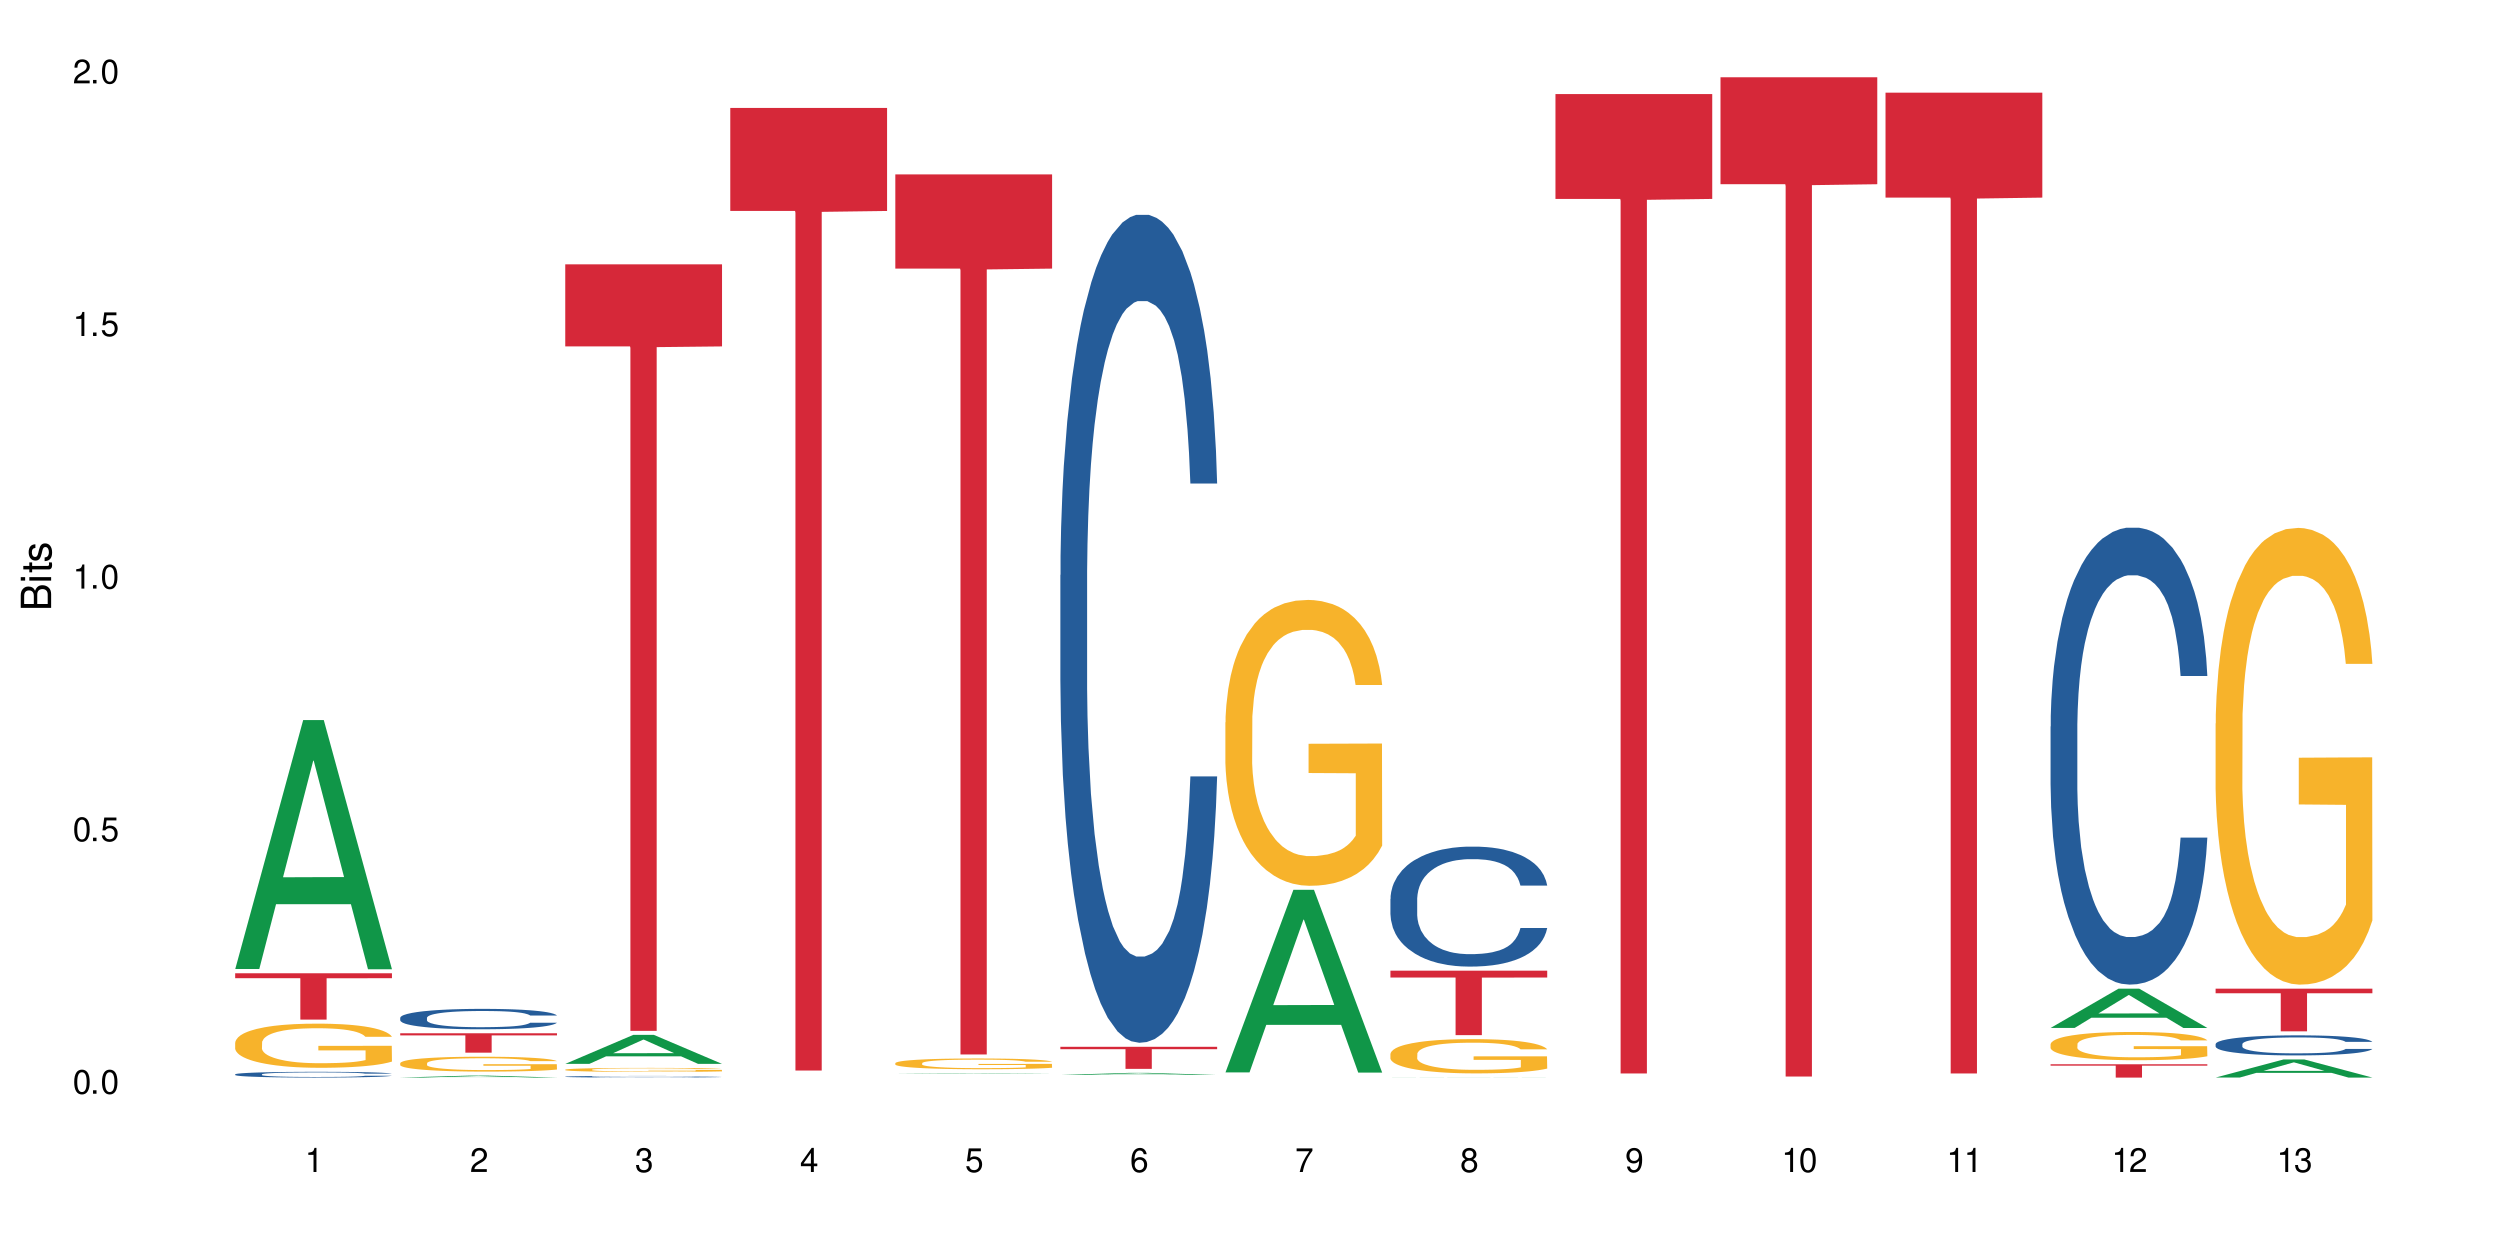 <?xml version="1.0" encoding="UTF-8"?>
<svg xmlns="http://www.w3.org/2000/svg" xmlns:xlink="http://www.w3.org/1999/xlink" width="720" height="360" viewBox="0 0 720 360">
<defs>
<g>
<g id="glyph-0-0">
</g>
<g id="glyph-0-1">
<path d="M 2.641 -6.938 C 2 -6.938 1.422 -6.656 1.078 -6.172 C 0.641 -5.562 0.406 -4.641 0.406 -3.359 C 0.406 -1.016 1.188 0.219 2.641 0.219 C 4.078 0.219 4.859 -1.016 4.859 -3.297 C 4.859 -4.641 4.656 -5.547 4.203 -6.172 C 3.844 -6.656 3.281 -6.938 2.641 -6.938 Z M 2.641 -6.188 C 3.547 -6.188 4 -5.25 4 -3.375 C 4 -1.406 3.562 -0.484 2.625 -0.484 C 1.734 -0.484 1.281 -1.438 1.281 -3.344 C 1.281 -5.25 1.734 -6.188 2.641 -6.188 Z M 2.641 -6.188 "/>
</g>
<g id="glyph-0-2">
<path d="M 1.828 -1 L 0.828 -1 L 0.828 0 L 1.828 0 Z M 1.828 -1 "/>
</g>
<g id="glyph-0-3">
<path d="M 4.562 -6.797 L 1.062 -6.797 L 0.547 -3.094 L 1.328 -3.094 C 1.719 -3.562 2.047 -3.734 2.578 -3.734 C 3.484 -3.734 4.062 -3.109 4.062 -2.094 C 4.062 -1.125 3.484 -0.531 2.578 -0.531 C 1.828 -0.531 1.375 -0.906 1.188 -1.672 L 0.328 -1.672 C 0.453 -1.109 0.547 -0.844 0.75 -0.594 C 1.125 -0.078 1.828 0.219 2.594 0.219 C 3.969 0.219 4.922 -0.781 4.922 -2.219 C 4.922 -3.562 4.031 -4.484 2.719 -4.484 C 2.25 -4.484 1.859 -4.359 1.469 -4.062 L 1.734 -5.969 L 4.562 -5.969 Z M 4.562 -6.797 "/>
</g>
<g id="glyph-0-4">
<path d="M 2.484 -4.938 L 2.484 0 L 3.328 0 L 3.328 -6.938 L 2.766 -6.938 C 2.469 -5.875 2.281 -5.734 0.984 -5.562 L 0.984 -4.938 Z M 2.484 -4.938 "/>
</g>
<g id="glyph-0-5">
<path d="M 4.859 -0.828 L 1.281 -0.828 C 1.359 -1.406 1.672 -1.781 2.5 -2.281 L 3.469 -2.828 C 4.406 -3.344 4.906 -4.062 4.906 -4.906 C 4.906 -5.484 4.672 -6.031 4.266 -6.406 C 3.859 -6.766 3.375 -6.938 2.719 -6.938 C 1.859 -6.938 1.219 -6.625 0.844 -6.031 C 0.609 -5.672 0.5 -5.234 0.484 -4.531 L 1.328 -4.531 C 1.359 -5.016 1.406 -5.281 1.531 -5.516 C 1.75 -5.938 2.188 -6.203 2.703 -6.203 C 3.469 -6.203 4.031 -5.641 4.031 -4.891 C 4.031 -4.344 3.719 -3.859 3.125 -3.516 L 2.234 -3 C 0.812 -2.172 0.406 -1.531 0.328 -0.016 L 4.859 -0.016 Z M 4.859 -0.828 "/>
</g>
<g id="glyph-0-6">
<path d="M 2.125 -3.188 L 2.578 -3.188 C 3.5 -3.188 3.984 -2.766 3.984 -1.922 C 3.984 -1.062 3.469 -0.531 2.594 -0.531 C 1.656 -0.531 1.203 -1 1.156 -2.016 L 0.312 -2.016 C 0.344 -1.453 0.438 -1.094 0.609 -0.781 C 0.953 -0.109 1.625 0.219 2.547 0.219 C 3.953 0.219 4.859 -0.625 4.859 -1.938 C 4.859 -2.828 4.516 -3.297 3.703 -3.594 C 4.344 -3.844 4.656 -4.328 4.656 -5.031 C 4.656 -6.219 3.875 -6.938 2.578 -6.938 C 1.203 -6.938 0.484 -6.172 0.453 -4.703 L 1.297 -4.703 C 1.312 -5.125 1.344 -5.359 1.453 -5.578 C 1.641 -5.969 2.062 -6.203 2.594 -6.203 C 3.344 -6.203 3.797 -5.75 3.797 -5 C 3.797 -4.516 3.609 -4.219 3.25 -4.047 C 3.016 -3.953 2.703 -3.922 2.125 -3.906 Z M 2.125 -3.188 "/>
</g>
<g id="glyph-0-7">
<path d="M 3.141 -1.672 L 3.141 0 L 3.984 0 L 3.984 -1.672 L 4.984 -1.672 L 4.984 -2.438 L 3.984 -2.438 L 3.984 -6.938 L 3.359 -6.938 L 0.266 -2.578 L 0.266 -1.672 Z M 3.141 -2.438 L 1 -2.438 L 3.141 -5.5 Z M 3.141 -2.438 "/>
</g>
<g id="glyph-0-8">
<path d="M 4.781 -5.125 C 4.609 -6.266 3.891 -6.938 2.844 -6.938 C 2.094 -6.938 1.422 -6.578 1.031 -5.953 C 0.594 -5.266 0.406 -4.422 0.406 -3.172 C 0.406 -2 0.578 -1.25 0.984 -0.641 C 1.359 -0.078 1.953 0.219 2.703 0.219 C 3.984 0.219 4.922 -0.75 4.922 -2.094 C 4.922 -3.375 4.062 -4.281 2.844 -4.281 C 2.172 -4.281 1.641 -4.031 1.281 -3.516 C 1.281 -5.234 1.828 -6.188 2.797 -6.188 C 3.391 -6.188 3.797 -5.797 3.938 -5.125 Z M 2.734 -3.531 C 3.547 -3.531 4.062 -2.953 4.062 -2.031 C 4.062 -1.156 3.484 -0.531 2.703 -0.531 C 1.922 -0.531 1.328 -1.188 1.328 -2.078 C 1.328 -2.938 1.906 -3.531 2.734 -3.531 Z M 2.734 -3.531 "/>
</g>
<g id="glyph-0-9">
<path d="M 4.984 -6.797 L 0.438 -6.797 L 0.438 -5.969 L 4.109 -5.969 C 2.5 -3.656 1.828 -2.234 1.328 0 L 2.219 0 C 2.594 -2.172 3.453 -4.047 4.984 -6.094 Z M 4.984 -6.797 "/>
</g>
<g id="glyph-0-10">
<path d="M 3.75 -3.656 C 4.469 -4.094 4.688 -4.438 4.688 -5.078 C 4.688 -6.172 3.844 -6.938 2.641 -6.938 C 1.438 -6.938 0.594 -6.172 0.594 -5.094 C 0.594 -4.438 0.812 -4.094 1.516 -3.656 C 0.734 -3.266 0.359 -2.703 0.359 -1.922 C 0.359 -0.656 1.281 0.219 2.641 0.219 C 3.984 0.219 4.922 -0.656 4.922 -1.922 C 4.922 -2.703 4.531 -3.266 3.75 -3.656 Z M 2.641 -6.188 C 3.359 -6.188 3.812 -5.75 3.812 -5.062 C 3.812 -4.406 3.344 -3.984 2.641 -3.984 C 1.922 -3.984 1.453 -4.406 1.453 -5.078 C 1.453 -5.75 1.922 -6.188 2.641 -6.188 Z M 2.641 -3.266 C 3.484 -3.266 4.062 -2.719 4.062 -1.906 C 4.062 -1.078 3.484 -0.531 2.625 -0.531 C 1.797 -0.531 1.219 -1.094 1.219 -1.906 C 1.219 -2.719 1.781 -3.266 2.641 -3.266 Z M 2.641 -3.266 "/>
</g>
<g id="glyph-0-11">
<path d="M 0.516 -1.578 C 0.672 -0.453 1.406 0.219 2.438 0.219 C 3.188 0.219 3.859 -0.141 4.266 -0.766 C 4.688 -1.453 4.891 -2.297 4.891 -3.547 C 4.891 -4.719 4.703 -5.453 4.312 -6.078 C 3.938 -6.641 3.344 -6.938 2.594 -6.938 C 1.297 -6.938 0.359 -5.969 0.359 -4.625 C 0.359 -3.344 1.234 -2.453 2.453 -2.453 C 3.094 -2.453 3.578 -2.672 4.016 -3.203 C 4 -1.484 3.469 -0.531 2.5 -0.531 C 1.906 -0.531 1.484 -0.906 1.359 -1.578 Z M 2.578 -6.203 C 3.375 -6.203 3.969 -5.531 3.969 -4.641 C 3.969 -3.797 3.391 -3.188 2.547 -3.188 C 1.734 -3.188 1.234 -3.766 1.234 -4.688 C 1.234 -5.562 1.797 -6.203 2.578 -6.203 Z M 2.578 -6.203 "/>
</g>
<g id="glyph-1-0">
</g>
<g id="glyph-1-1">
<path d="M 0 -0.953 L 0 -4.891 C 0 -5.719 -0.234 -6.344 -0.734 -6.797 C -1.188 -7.234 -1.812 -7.469 -2.5 -7.469 C -3.547 -7.469 -4.188 -7 -4.625 -5.875 C -4.984 -6.688 -5.625 -7.094 -6.531 -7.094 C -7.172 -7.094 -7.734 -6.859 -8.141 -6.391 C -8.562 -5.922 -8.75 -5.344 -8.75 -4.5 L -8.75 -0.953 Z M -4.984 -2.062 L -7.766 -2.062 L -7.766 -4.219 C -7.766 -4.844 -7.688 -5.203 -7.453 -5.5 C -7.219 -5.812 -6.859 -5.969 -6.375 -5.969 C -5.891 -5.969 -5.531 -5.812 -5.297 -5.5 C -5.062 -5.203 -4.984 -4.844 -4.984 -4.219 Z M -0.984 -2.062 L -4 -2.062 L -4 -4.781 C -4 -5.766 -3.438 -6.359 -2.484 -6.359 C -1.547 -6.359 -0.984 -5.766 -0.984 -4.781 Z M -0.984 -2.062 "/>
</g>
<g id="glyph-1-2">
<path d="M -6.281 -1.797 L -6.281 -0.797 L 0 -0.797 L 0 -1.797 Z M -8.75 -1.797 L -8.75 -0.797 L -7.484 -0.797 L -7.484 -1.797 Z M -8.75 -1.797 "/>
</g>
<g id="glyph-1-3">
<path d="M -6.281 -3.047 L -6.281 -2.016 L -8.016 -2.016 L -8.016 -1.016 L -6.281 -1.016 L -6.281 -0.172 L -5.469 -0.172 L -5.469 -1.016 L -0.719 -1.016 C -0.078 -1.016 0.281 -1.453 0.281 -2.234 C 0.281 -2.5 0.25 -2.719 0.188 -3.047 L -0.641 -3.047 C -0.609 -2.906 -0.594 -2.766 -0.594 -2.562 C -0.594 -2.141 -0.719 -2.016 -1.156 -2.016 L -5.469 -2.016 L -5.469 -3.047 Z M -6.281 -3.047 "/>
</g>
<g id="glyph-1-4">
<path d="M -4.531 -5.25 C -5.766 -5.25 -6.469 -4.422 -6.469 -2.969 C -6.469 -1.516 -5.719 -0.562 -4.547 -0.562 C -3.562 -0.562 -3.094 -1.062 -2.734 -2.562 L -2.516 -3.484 C -2.344 -4.188 -2.094 -4.469 -1.641 -4.469 C -1.047 -4.469 -0.641 -3.875 -0.641 -3 C -0.641 -2.453 -0.797 -2 -1.062 -1.75 C -1.25 -1.594 -1.422 -1.531 -1.875 -1.469 L -1.875 -0.406 C -0.422 -0.453 0.281 -1.266 0.281 -2.922 C 0.281 -4.5 -0.5 -5.516 -1.719 -5.516 C -2.656 -5.516 -3.172 -4.984 -3.469 -3.734 L -3.703 -2.766 C -3.891 -1.953 -4.156 -1.609 -4.594 -1.609 C -5.188 -1.609 -5.547 -2.125 -5.547 -2.938 C -5.547 -3.75 -5.203 -4.172 -4.531 -4.203 Z M -4.531 -5.25 "/>
</g>
</g>
</defs>
<rect x="-72" y="-36" width="864" height="432" fill="rgb(100%, 100%, 100%)" fill-opacity="1"/>
<path fill-rule="nonzero" fill="rgb(6.275%, 58.824%, 28.235%)" fill-opacity="1" d="M 67.73 279.07 L 67.777 279.004 L 87.316 207.375 L 93.25 207.375 L 112.883 279.141 L 105.984 279.141 L 101.066 260.406 L 79.5 260.406 L 74.676 279.07 L 67.73 279.07 L 81.574 252.656 L 99.086 252.59 L 90.355 219.102 L 90.258 219.031 L 90.164 219.234 L 81.527 252.59 L 81.574 252.656 Z M 67.73 279.07 "/>
<path fill-rule="nonzero" fill="rgb(14.51%, 36.078%, 60%)" fill-opacity="1" d="M 67.73 309.406 L 67.785 309.402 L 67.785 309.367 L 67.953 309.309 L 68.336 309.238 L 68.723 309.188 L 69.715 309.098 L 71.09 309.012 L 72.523 308.945 L 73.566 308.906 L 74.504 308.875 L 76.652 308.82 L 78.027 308.789 L 79.516 308.766 L 81.332 308.738 L 82.652 308.723 L 85.629 308.699 L 87.828 308.688 L 89.535 308.684 L 93.227 308.684 L 95.43 308.691 L 97.027 308.699 L 98.789 308.711 L 100.273 308.723 L 102.863 308.758 L 105.176 308.801 L 106.223 308.824 L 107.875 308.871 L 109.141 308.918 L 110.02 308.957 L 111.012 309.012 L 111.895 309.078 L 112.555 309.156 L 112.883 309.223 L 105.176 309.223 L 104.789 309.16 L 104.348 309.113 L 103.523 309.051 L 102.699 309.008 L 101.543 308.965 L 100.496 308.938 L 99.062 308.906 L 97.797 308.891 L 96.477 308.875 L 95.207 308.867 L 92.785 308.855 L 89.977 308.855 L 88.93 308.859 L 86.785 308.871 L 85.629 308.883 L 83.977 308.902 L 82.82 308.922 L 81.441 308.953 L 80.508 308.98 L 79.352 309.02 L 78.523 309.055 L 77.586 309.105 L 77.035 309.141 L 76.543 309.184 L 76.102 309.234 L 75.77 309.285 L 75.551 309.344 L 75.441 309.398 L 75.441 309.633 L 75.551 309.688 L 75.824 309.75 L 76.543 309.84 L 77.586 309.922 L 78.801 309.984 L 79.957 310.031 L 80.617 310.051 L 81.496 310.074 L 82.875 310.105 L 84.855 310.137 L 86.012 310.148 L 87.773 310.16 L 89.594 310.168 L 92.016 310.168 L 94.164 310.16 L 95.594 310.152 L 97.082 310.141 L 99.117 310.117 L 100.383 310.09 L 101.484 310.062 L 102.312 310.035 L 102.863 310.008 L 103.688 309.961 L 104.348 309.91 L 104.844 309.859 L 105.176 309.809 L 112.883 309.809 L 112.555 309.867 L 112.059 309.926 L 111.562 309.969 L 110.793 310.023 L 109.91 310.07 L 108.645 310.125 L 107.598 310.156 L 106.223 310.195 L 104.957 310.223 L 103.578 310.25 L 101.543 310.281 L 100.219 310.297 L 98.789 310.309 L 97.082 310.32 L 94.934 310.332 L 92.621 310.336 L 90.473 310.34 L 88.16 310.336 L 86.453 310.332 L 84.195 310.316 L 81.387 310.289 L 79.352 310.262 L 77.754 310.23 L 76.375 310.203 L 74.836 310.16 L 72.852 310.094 L 71.641 310.043 L 70.816 310 L 69.879 309.941 L 69.219 309.887 L 68.445 309.805 L 67.895 309.695 L 67.73 309.613 Z M 67.73 309.406 "/>
<path fill-rule="nonzero" fill="rgb(96.863%, 70.196%, 16.863%)" fill-opacity="1" d="M 67.73 300.258 L 67.785 300.246 L 67.785 300.012 L 68.008 299.488 L 68.559 298.77 L 69.273 298.176 L 70.043 297.711 L 70.539 297.469 L 71.367 297.121 L 72.082 296.863 L 73.898 296.34 L 76.211 295.852 L 77.477 295.645 L 78.91 295.445 L 80.945 295.227 L 81.883 295.145 L 84.746 294.957 L 87.996 294.844 L 91.574 294.809 L 93.227 294.82 L 95.484 294.867 L 98.566 294.992 L 100.328 295.109 L 101.707 295.227 L 103.137 295.379 L 104.898 295.609 L 106.551 295.887 L 107.875 296.168 L 109.195 296.516 L 110.297 296.887 L 111.234 297.293 L 112.059 297.781 L 112.555 298.188 L 112.883 298.594 L 105.23 298.594 L 104.789 298.188 L 104.293 297.875 L 103.469 297.492 L 102.641 297.211 L 101.816 296.992 L 100.273 296.691 L 98.953 296.504 L 97.301 296.34 L 95.703 296.238 L 93.887 296.168 L 92.785 296.145 L 89.867 296.145 L 87.223 296.227 L 85.684 296.316 L 84.582 296.41 L 83.039 296.586 L 82.102 296.727 L 81.551 296.816 L 79.902 297.176 L 78.801 297.504 L 78.195 297.723 L 77.422 298.07 L 76.871 298.387 L 76.266 298.852 L 75.938 299.199 L 75.496 299.988 L 75.441 302.078 L 75.605 302.52 L 75.938 302.996 L 76.375 303.414 L 77.035 303.855 L 77.699 304.195 L 78.855 304.648 L 79.844 304.949 L 80.617 305.145 L 82.102 305.461 L 82.707 305.566 L 84.141 305.773 L 85.629 305.938 L 87.445 306.074 L 88.82 306.145 L 91.023 306.203 L 93.832 306.203 L 97.137 306.133 L 99.227 306.039 L 100.66 305.949 L 101.598 305.867 L 102.754 305.738 L 103.578 305.621 L 104.348 305.496 L 105.285 305.297 L 105.285 302.52 L 91.684 302.508 L 91.684 301.207 L 112.828 301.195 L 112.883 305.738 L 111.727 306.051 L 110.297 306.355 L 108.918 306.586 L 107.488 306.785 L 105.449 307.004 L 103.797 307.145 L 101.266 307.309 L 98.953 307.41 L 96.531 307.48 L 94.383 307.516 L 91.852 307.527 L 89.594 307.504 L 87.168 307.434 L 85.242 307.344 L 83.48 307.227 L 81.719 307.074 L 79.516 306.832 L 78.082 306.633 L 76.598 306.391 L 75.109 306.098 L 73.789 305.785 L 72.906 305.543 L 72.027 305.262 L 71.09 304.914 L 70.207 304.52 L 69.547 304.16 L 68.941 303.754 L 68.5 303.367 L 68.062 302.848 L 67.84 302.43 L 67.73 302.066 Z M 67.73 300.258 "/>
<path fill-rule="nonzero" fill="rgb(83.922%, 15.686%, 22.353%)" fill-opacity="1" d="M 67.73 280.297 L 112.883 280.297 L 112.883 281.727 L 94.066 281.738 L 94.066 293.652 L 86.496 293.652 L 86.496 281.75 L 86.387 281.727 L 67.73 281.727 Z M 67.73 280.297 "/>
<path fill-rule="nonzero" fill="rgb(6.275%, 58.824%, 28.235%)" fill-opacity="1" d="M 115.262 310.34 L 115.309 310.34 L 134.848 309.781 L 140.781 309.781 L 160.414 310.34 L 153.516 310.34 L 148.598 310.195 L 127.031 310.195 L 122.207 310.34 L 115.262 310.34 L 129.105 310.133 L 146.617 310.133 L 137.887 309.875 L 137.789 309.871 L 137.691 309.875 L 129.059 310.133 L 129.105 310.133 Z M 115.262 310.34 "/>
<path fill-rule="nonzero" fill="rgb(14.51%, 36.078%, 60%)" fill-opacity="1" d="M 115.262 293.117 L 115.316 293.109 L 115.316 292.98 L 115.48 292.777 L 115.867 292.52 L 116.254 292.344 L 117.242 292.027 L 118.621 291.719 L 120.051 291.484 L 121.098 291.344 L 122.035 291.234 L 124.184 291.039 L 125.559 290.934 L 127.047 290.844 L 128.863 290.754 L 130.184 290.699 L 133.156 290.613 L 135.359 290.574 L 137.066 290.559 L 140.758 290.559 L 142.961 290.582 L 144.555 290.609 L 146.316 290.652 L 147.805 290.699 L 150.395 290.816 L 152.707 290.969 L 153.75 291.055 L 155.402 291.219 L 156.672 291.383 L 157.551 291.52 L 158.543 291.719 L 159.422 291.961 L 160.086 292.234 L 160.414 292.465 L 152.707 292.465 L 152.32 292.25 L 151.879 292.086 L 151.055 291.863 L 150.227 291.707 L 149.07 291.555 L 148.023 291.449 L 146.594 291.348 L 145.328 291.285 L 144.004 291.234 L 142.738 291.203 L 140.316 291.172 L 137.508 291.172 L 136.461 291.184 L 134.312 291.227 L 133.156 291.262 L 131.504 291.34 L 130.348 291.406 L 128.973 291.516 L 128.035 291.605 L 126.879 291.746 L 126.055 291.871 L 125.117 292.047 L 124.566 292.18 L 124.07 292.332 L 123.633 292.508 L 123.301 292.695 L 123.082 292.895 L 122.969 293.09 L 122.969 293.922 L 123.082 294.113 L 123.355 294.34 L 124.07 294.668 L 125.117 294.953 L 126.328 295.18 L 127.484 295.34 L 128.145 295.414 L 129.027 295.5 L 130.402 295.609 L 132.387 295.715 L 133.543 295.758 L 135.305 295.801 L 137.121 295.824 L 139.547 295.824 L 141.691 295.801 L 143.125 295.773 L 144.609 295.73 L 146.648 295.641 L 147.914 295.555 L 149.016 295.453 L 149.844 295.352 L 150.395 295.266 L 151.219 295.098 L 151.879 294.914 L 152.375 294.727 L 152.707 294.543 L 160.414 294.543 L 160.086 294.758 L 159.59 294.969 L 159.094 295.125 L 158.324 295.312 L 157.441 295.48 L 156.176 295.668 L 155.129 295.789 L 153.75 295.926 L 152.484 296.027 L 151.109 296.117 L 149.07 296.227 L 147.75 296.277 L 146.316 296.328 L 144.609 296.371 L 142.465 296.406 L 140.152 296.43 L 138.004 296.434 L 135.691 296.426 L 133.984 296.402 L 131.727 296.355 L 128.918 296.258 L 126.879 296.156 L 125.281 296.055 L 123.906 295.945 L 122.363 295.801 L 120.383 295.566 L 119.172 295.383 L 118.344 295.23 L 117.41 295.023 L 116.746 294.836 L 115.977 294.535 L 115.426 294.152 L 115.262 293.855 Z M 115.262 293.117 "/>
<path fill-rule="nonzero" fill="rgb(96.863%, 70.196%, 16.863%)" fill-opacity="1" d="M 115.262 306.172 L 115.316 306.168 L 115.316 306.09 L 115.535 305.914 L 116.086 305.668 L 116.805 305.469 L 117.574 305.312 L 118.07 305.23 L 118.895 305.113 L 119.609 305.027 L 121.43 304.852 L 123.742 304.688 L 125.008 304.617 L 126.438 304.551 L 128.477 304.473 L 129.414 304.445 L 132.277 304.383 L 135.523 304.344 L 139.105 304.332 L 140.758 304.336 L 143.016 304.352 L 146.098 304.395 L 147.859 304.434 L 149.238 304.473 L 150.668 304.523 L 152.43 304.605 L 154.082 304.699 L 155.402 304.793 L 156.727 304.91 L 157.828 305.035 L 158.762 305.172 L 159.59 305.336 L 160.086 305.473 L 160.414 305.609 L 152.762 305.609 L 152.32 305.473 L 151.824 305.367 L 151 305.238 L 150.172 305.145 L 149.348 305.07 L 147.805 304.969 L 146.484 304.906 L 144.832 304.852 L 143.234 304.816 L 141.418 304.793 L 140.316 304.785 L 137.398 304.785 L 134.754 304.812 L 133.211 304.844 L 132.109 304.875 L 130.57 304.934 L 129.633 304.98 L 129.082 305.012 L 127.43 305.133 L 126.328 305.242 L 125.723 305.316 L 124.953 305.434 L 124.402 305.539 L 123.797 305.699 L 123.465 305.816 L 123.023 306.082 L 122.969 306.785 L 123.137 306.938 L 123.465 307.098 L 123.906 307.238 L 124.566 307.387 L 125.227 307.5 L 126.383 307.652 L 127.375 307.754 L 128.145 307.82 L 129.633 307.926 L 130.238 307.965 L 131.672 308.035 L 133.156 308.09 L 134.973 308.137 L 136.352 308.16 L 138.555 308.18 L 141.363 308.18 L 144.668 308.156 L 146.758 308.125 L 148.191 308.094 L 149.125 308.066 L 150.281 308.023 L 151.109 307.984 L 151.879 307.941 L 152.816 307.871 L 152.816 306.938 L 139.215 306.934 L 139.215 306.492 L 160.359 306.488 L 160.414 308.023 L 159.258 308.129 L 157.828 308.23 L 156.449 308.309 L 155.02 308.375 L 152.98 308.449 L 151.328 308.496 L 148.797 308.551 L 146.484 308.586 L 144.059 308.609 L 141.914 308.621 L 139.379 308.625 L 137.121 308.617 L 134.699 308.594 L 132.773 308.562 L 131.012 308.523 L 129.246 308.473 L 127.047 308.391 L 125.613 308.324 L 124.125 308.242 L 122.641 308.145 L 121.316 308.039 L 120.438 307.957 L 119.555 307.859 L 118.621 307.742 L 117.738 307.609 L 117.078 307.488 L 116.473 307.352 L 116.031 307.223 L 115.59 307.047 L 115.371 306.906 L 115.262 306.781 Z M 115.262 306.172 "/>
<path fill-rule="nonzero" fill="rgb(83.922%, 15.686%, 22.353%)" fill-opacity="1" d="M 115.262 297.59 L 160.414 297.59 L 160.414 298.188 L 141.598 298.195 L 141.598 303.176 L 134.023 303.176 L 134.023 298.199 L 133.914 298.188 L 115.262 298.188 Z M 115.262 297.59 "/>
<path fill-rule="nonzero" fill="rgb(6.275%, 58.824%, 28.235%)" fill-opacity="1" d="M 162.793 306.391 L 162.84 306.383 L 182.379 298.047 L 188.312 298.047 L 207.945 306.398 L 201.047 306.398 L 196.125 304.219 L 174.562 304.219 L 169.738 306.391 L 162.793 306.391 L 176.637 303.316 L 194.148 303.309 L 185.418 299.41 L 185.32 299.402 L 185.223 299.426 L 176.59 303.309 L 176.637 303.316 Z M 162.793 306.391 "/>
<path fill-rule="nonzero" fill="rgb(14.51%, 36.078%, 60%)" fill-opacity="1" d="M 162.793 310.074 L 162.848 310.074 L 162.848 310.066 L 163.012 310.051 L 163.398 310.027 L 163.781 310.016 L 164.773 309.988 L 166.148 309.965 L 167.582 309.945 L 168.629 309.934 L 169.562 309.926 L 171.711 309.91 L 173.09 309.902 L 174.574 309.895 L 176.391 309.887 L 177.715 309.883 L 180.688 309.879 L 182.891 309.875 L 190.488 309.875 L 192.086 309.879 L 193.848 309.879 L 195.336 309.883 L 197.922 309.895 L 200.234 309.906 L 201.281 309.914 L 202.934 309.926 L 204.199 309.938 L 205.082 309.949 L 206.074 309.965 L 206.953 309.984 L 207.613 310.008 L 207.945 310.023 L 200.234 310.023 L 199.852 310.008 L 199.41 309.996 L 198.582 309.977 L 197.758 309.965 L 196.602 309.953 L 195.555 309.945 L 194.125 309.938 L 192.855 309.93 L 191.535 309.926 L 190.27 309.926 L 187.848 309.922 L 183.992 309.922 L 181.844 309.926 L 180.688 309.93 L 179.035 309.934 L 177.879 309.941 L 176.504 309.949 L 175.566 309.957 L 174.41 309.969 L 173.586 309.977 L 172.648 309.992 L 172.098 310 L 171.602 310.016 L 171.16 310.027 L 170.832 310.043 L 170.609 310.059 L 170.5 310.074 L 170.5 310.141 L 170.609 310.156 L 170.887 310.172 L 171.602 310.199 L 172.648 310.223 L 173.859 310.238 L 175.016 310.254 L 175.676 310.258 L 176.559 310.266 L 177.934 310.273 L 179.918 310.281 L 181.074 310.285 L 182.836 310.289 L 189.223 310.289 L 190.656 310.285 L 192.141 310.285 L 194.18 310.277 L 195.445 310.27 L 196.547 310.262 L 197.371 310.254 L 197.922 310.246 L 198.75 310.234 L 199.41 310.219 L 199.906 310.203 L 200.234 310.188 L 207.945 310.188 L 207.613 310.207 L 207.117 310.223 L 206.625 310.234 L 205.852 310.25 L 204.973 310.262 L 203.703 310.277 L 202.66 310.289 L 201.281 310.301 L 200.016 310.309 L 198.641 310.312 L 196.602 310.324 L 195.281 310.328 L 193.848 310.332 L 192.141 310.336 L 189.992 310.336 L 187.68 310.34 L 183.219 310.34 L 181.512 310.336 L 179.254 310.332 L 176.449 310.324 L 174.41 310.316 L 172.812 310.309 L 171.438 310.301 L 169.895 310.289 L 167.914 310.27 L 166.699 310.254 L 165.875 310.242 L 164.938 310.227 L 164.277 310.211 L 163.508 310.188 L 162.957 310.16 L 162.793 310.137 Z M 162.793 310.074 "/>
<path fill-rule="nonzero" fill="rgb(96.863%, 70.196%, 16.863%)" fill-opacity="1" d="M 162.793 308.051 L 162.848 308.051 L 162.848 308.031 L 163.066 307.98 L 163.617 307.918 L 164.332 307.863 L 165.105 307.82 L 165.602 307.797 L 166.426 307.766 L 167.141 307.742 L 168.957 307.695 L 171.27 307.648 L 172.539 307.629 L 173.969 307.613 L 176.008 307.594 L 176.941 307.586 L 179.805 307.566 L 183.055 307.559 L 186.633 307.555 L 188.285 307.555 L 190.543 307.559 L 193.629 307.57 L 195.391 307.582 L 196.766 307.594 L 198.199 307.605 L 199.961 307.629 L 201.613 307.652 L 202.934 307.68 L 204.254 307.711 L 205.355 307.746 L 206.293 307.781 L 207.117 307.824 L 207.613 307.863 L 207.945 307.898 L 200.289 307.898 L 199.852 307.863 L 199.355 307.836 L 198.527 307.801 L 197.703 307.773 L 196.875 307.754 L 195.336 307.727 L 194.012 307.711 L 192.363 307.695 L 190.766 307.684 L 188.949 307.68 L 187.848 307.676 L 184.926 307.676 L 182.285 307.684 L 180.742 307.691 L 179.641 307.699 L 178.098 307.715 L 177.164 307.73 L 176.613 307.738 L 174.961 307.77 L 173.859 307.801 L 173.254 307.82 L 172.484 307.852 L 171.934 307.883 L 171.328 307.922 L 170.996 307.957 L 170.555 308.027 L 170.5 308.219 L 170.664 308.258 L 170.996 308.301 L 171.438 308.34 L 172.098 308.383 L 172.758 308.41 L 173.914 308.453 L 174.906 308.48 L 175.676 308.5 L 177.164 308.527 L 177.77 308.535 L 179.199 308.555 L 180.688 308.57 L 182.504 308.582 L 183.883 308.59 L 186.082 308.594 L 188.891 308.594 L 192.195 308.59 L 194.289 308.582 L 195.719 308.57 L 196.656 308.562 L 197.812 308.555 L 198.641 308.543 L 199.41 308.531 L 200.348 308.512 L 200.348 308.258 L 186.746 308.258 L 186.746 308.141 L 207.891 308.137 L 207.945 308.555 L 206.789 308.582 L 205.355 308.609 L 203.98 308.629 L 202.547 308.648 L 200.512 308.668 L 198.859 308.68 L 196.324 308.695 L 194.012 308.707 L 191.59 308.711 L 189.441 308.715 L 184.652 308.715 L 182.23 308.707 L 180.301 308.699 L 176.777 308.676 L 174.574 308.652 L 173.145 308.633 L 171.656 308.613 L 170.172 308.586 L 168.848 308.559 L 167.969 308.535 L 167.086 308.508 L 166.148 308.477 L 165.27 308.441 L 164.609 308.41 L 164.004 308.371 L 163.562 308.336 L 163.121 308.289 L 162.902 308.25 L 162.793 308.219 Z M 162.793 308.051 "/>
<path fill-rule="nonzero" fill="rgb(83.922%, 15.686%, 22.353%)" fill-opacity="1" d="M 162.793 76.137 L 207.945 76.137 L 207.945 99.766 L 189.125 99.973 L 189.125 296.891 L 181.555 296.891 L 181.555 100.18 L 181.445 99.766 L 162.793 99.766 Z M 162.793 76.137 "/>
<path fill-rule="nonzero" fill="rgb(83.922%, 15.686%, 22.353%)" fill-opacity="1" d="M 210.32 31.082 L 255.477 31.082 L 255.477 60.758 L 236.656 61.016 L 236.656 308.305 L 229.086 308.305 L 229.086 61.277 L 228.977 60.758 L 210.32 60.758 Z M 210.32 31.082 "/>
<path fill-rule="nonzero" fill="rgb(6.275%, 58.824%, 28.235%)" fill-opacity="1" d="M 257.852 309.273 L 257.898 309.273 L 277.438 309.102 L 283.371 309.102 L 303.004 309.273 L 296.105 309.273 L 291.188 309.23 L 269.621 309.23 L 264.797 309.273 L 257.852 309.273 L 271.695 309.211 L 289.207 309.211 L 280.477 309.129 L 280.285 309.129 L 271.648 309.211 L 271.695 309.211 Z M 257.852 309.273 "/>
<path fill-rule="nonzero" fill="rgb(96.863%, 70.196%, 16.863%)" fill-opacity="1" d="M 257.852 306.172 L 257.906 306.168 L 257.906 306.113 L 258.125 305.984 L 258.676 305.809 L 259.395 305.664 L 260.164 305.551 L 260.66 305.492 L 261.484 305.41 L 262.203 305.348 L 264.02 305.219 L 266.332 305.102 L 267.598 305.047 L 269.031 305 L 271.066 304.945 L 272.004 304.926 L 274.867 304.883 L 278.117 304.852 L 281.695 304.844 L 283.348 304.848 L 285.605 304.859 L 288.688 304.891 L 290.449 304.918 L 291.828 304.945 L 293.258 304.984 L 295.02 305.039 L 296.672 305.109 L 297.996 305.176 L 299.316 305.262 L 300.418 305.352 L 301.352 305.449 L 302.18 305.57 L 302.676 305.668 L 303.004 305.77 L 295.352 305.77 L 294.91 305.668 L 294.414 305.594 L 293.59 305.5 L 292.762 305.43 L 291.938 305.379 L 290.395 305.305 L 289.074 305.258 L 287.422 305.219 L 285.824 305.191 L 284.008 305.176 L 282.906 305.172 L 279.988 305.172 L 277.344 305.191 L 275.805 305.215 L 274.703 305.234 L 273.16 305.277 L 272.223 305.312 L 271.672 305.336 L 270.02 305.422 L 268.918 305.5 L 268.312 305.555 L 267.543 305.641 L 266.992 305.719 L 266.387 305.828 L 266.055 305.914 L 265.617 306.109 L 265.562 306.617 L 265.727 306.727 L 266.055 306.84 L 266.496 306.941 L 267.156 307.051 L 267.82 307.133 L 268.977 307.242 L 269.965 307.316 L 270.738 307.363 L 272.223 307.441 L 272.828 307.465 L 274.262 307.516 L 275.746 307.559 L 277.566 307.59 L 278.941 307.609 L 281.145 307.621 L 283.953 307.621 L 287.258 307.605 L 289.348 307.582 L 290.781 307.559 L 291.719 307.539 L 292.875 307.508 L 293.699 307.48 L 294.469 307.449 L 295.406 307.402 L 295.406 306.727 L 281.805 306.723 L 281.805 306.406 L 302.949 306.402 L 303.004 307.508 L 301.848 307.586 L 300.418 307.66 L 299.039 307.715 L 297.609 307.762 L 295.57 307.816 L 293.918 307.852 L 291.387 307.891 L 289.074 307.918 L 286.652 307.934 L 284.504 307.941 L 281.969 307.945 L 279.711 307.938 L 277.289 307.922 L 275.363 307.898 L 273.602 307.871 L 271.84 307.836 L 269.637 307.773 L 268.203 307.727 L 266.719 307.668 L 265.23 307.598 L 263.91 307.52 L 263.027 307.461 L 262.148 307.395 L 261.211 307.309 L 260.328 307.211 L 259.668 307.125 L 259.062 307.023 L 258.621 306.93 L 258.184 306.805 L 257.961 306.703 L 257.852 306.613 Z M 257.852 306.172 "/>
<path fill-rule="nonzero" fill="rgb(83.922%, 15.686%, 22.353%)" fill-opacity="1" d="M 257.852 50.227 L 303.004 50.227 L 303.004 77.359 L 284.188 77.598 L 284.188 303.688 L 276.617 303.688 L 276.617 77.836 L 276.504 77.359 L 257.852 77.359 Z M 257.852 50.227 "/>
<path fill-rule="nonzero" fill="rgb(6.275%, 58.824%, 28.235%)" fill-opacity="1" d="M 305.383 309.586 L 305.43 309.586 L 324.969 308.992 L 330.902 308.992 L 350.535 309.59 L 343.637 309.59 L 338.715 309.434 L 317.152 309.434 L 312.328 309.586 L 305.383 309.586 L 319.227 309.367 L 336.738 309.367 L 328.008 309.09 L 327.812 309.09 L 319.18 309.367 L 319.227 309.367 Z M 305.383 309.586 "/>
<path fill-rule="nonzero" fill="rgb(14.51%, 36.078%, 60%)" fill-opacity="1" d="M 305.383 165.625 L 305.438 165.406 L 305.438 160.176 L 305.602 151.895 L 305.988 141.434 L 306.371 134.238 L 307.363 121.379 L 308.742 108.957 L 310.172 99.367 L 311.219 93.699 L 312.156 89.34 L 314.301 81.277 L 315.68 77.133 L 317.164 73.43 L 318.984 69.723 L 320.305 67.543 L 323.277 64.059 L 325.48 62.531 L 327.188 61.879 L 330.879 61.879 L 333.078 62.75 L 334.676 63.84 L 336.438 65.582 L 337.926 67.543 L 340.512 72.34 L 342.828 78.441 L 343.871 81.93 L 345.523 88.688 L 346.789 95.227 L 347.672 100.891 L 348.664 108.957 L 349.543 118.766 L 350.203 129.879 L 350.535 139.254 L 342.828 139.254 L 342.441 130.535 L 342 123.777 L 341.176 114.84 L 340.348 108.52 L 339.191 102.199 L 338.145 98.059 L 336.715 93.918 L 335.449 91.301 L 334.125 89.34 L 332.859 88.031 L 330.438 86.727 L 327.629 86.727 L 326.582 87.16 L 324.434 88.906 L 323.277 90.43 L 321.625 93.48 L 320.469 96.316 L 319.094 100.676 L 318.156 104.379 L 317 110.047 L 316.176 115.059 L 315.238 122.254 L 314.688 127.699 L 314.191 133.805 L 313.75 140.996 L 313.422 148.625 L 313.199 156.691 L 313.09 164.535 L 313.09 198.32 L 313.199 206.168 L 313.477 215.32 L 314.191 228.617 L 315.238 240.168 L 316.449 249.32 L 317.605 255.859 L 318.266 258.914 L 319.148 262.398 L 320.523 266.758 L 322.508 271.117 L 323.664 272.863 L 325.426 274.605 L 327.242 275.477 L 329.664 275.477 L 331.812 274.605 L 333.246 273.516 L 334.73 271.773 L 336.77 268.066 L 338.035 264.578 L 339.137 260.438 L 339.961 256.297 L 340.512 252.809 L 341.34 246.055 L 342 238.641 L 342.496 231.012 L 342.828 223.602 L 350.535 223.602 L 350.203 232.32 L 349.711 240.82 L 349.215 247.145 L 348.441 254.77 L 347.562 261.527 L 346.297 269.156 L 345.25 274.168 L 343.871 279.617 L 342.605 283.758 L 341.23 287.465 L 339.191 291.824 L 337.871 294.004 L 336.438 295.965 L 334.73 297.711 L 332.586 299.234 L 330.27 300.105 L 328.125 300.324 L 325.812 299.887 L 324.105 299.016 L 321.848 297.055 L 319.039 293.133 L 317 288.992 L 315.402 284.848 L 314.027 280.492 L 312.484 274.605 L 310.504 265.016 L 309.293 257.605 L 308.465 251.5 L 307.531 243 L 306.867 235.371 L 306.098 223.168 L 305.547 207.691 L 305.383 195.703 Z M 305.383 165.625 "/>
<path fill-rule="nonzero" fill="rgb(83.922%, 15.686%, 22.353%)" fill-opacity="1" d="M 305.383 301.48 L 350.535 301.48 L 350.535 302.16 L 331.719 302.168 L 331.719 307.836 L 324.145 307.836 L 324.145 302.172 L 324.035 302.16 L 305.383 302.16 Z M 305.383 301.48 "/>
<path fill-rule="nonzero" fill="rgb(6.275%, 58.824%, 28.235%)" fill-opacity="1" d="M 352.91 308.855 L 352.961 308.805 L 372.496 256.266 L 378.43 256.266 L 398.066 308.906 L 391.168 308.906 L 386.246 295.164 L 364.684 295.164 L 359.859 308.855 L 352.91 308.855 L 366.758 289.48 L 384.27 289.43 L 375.535 264.867 L 375.441 264.816 L 375.344 264.965 L 366.707 289.43 L 366.758 289.48 Z M 352.91 308.855 "/>
<path fill-rule="nonzero" fill="rgb(96.863%, 70.196%, 16.863%)" fill-opacity="1" d="M 352.91 208.043 L 352.969 207.965 L 352.969 206.461 L 353.188 203.078 L 353.738 198.418 L 354.453 194.582 L 355.227 191.574 L 355.719 189.996 L 356.547 187.738 L 357.262 186.086 L 359.078 182.703 L 361.391 179.543 L 362.66 178.191 L 364.09 176.914 L 366.129 175.484 L 367.062 174.957 L 369.926 173.754 L 373.176 173.004 L 376.754 172.777 L 378.406 172.852 L 380.664 173.152 L 383.75 173.98 L 385.512 174.73 L 386.887 175.484 L 388.32 176.461 L 390.082 177.965 L 391.734 179.77 L 393.055 181.574 L 394.375 183.828 L 395.477 186.234 L 396.414 188.867 L 397.238 192.027 L 397.734 194.656 L 398.066 197.289 L 390.41 197.289 L 389.973 194.656 L 389.477 192.629 L 388.648 190.145 L 387.824 188.34 L 386.996 186.914 L 385.457 184.957 L 384.133 183.754 L 382.48 182.703 L 380.887 182.027 L 379.066 181.574 L 377.965 181.426 L 375.047 181.426 L 372.406 181.949 L 370.863 182.551 L 369.762 183.152 L 368.219 184.281 L 367.285 185.184 L 366.734 185.785 L 365.082 188.117 L 363.98 190.223 L 363.375 191.648 L 362.602 193.906 L 362.055 195.938 L 361.445 198.941 L 361.117 201.199 L 360.676 206.312 L 360.621 219.848 L 360.785 222.703 L 361.117 225.785 L 361.559 228.492 L 362.219 231.352 L 362.879 233.531 L 364.035 236.461 L 365.027 238.418 L 365.797 239.695 L 367.285 241.727 L 367.891 242.402 L 369.32 243.758 L 370.809 244.809 L 372.625 245.711 L 374.004 246.164 L 376.203 246.539 L 379.012 246.539 L 382.316 246.086 L 384.41 245.484 L 385.84 244.883 L 386.777 244.359 L 387.934 243.531 L 388.758 242.777 L 389.531 241.953 L 390.465 240.672 L 390.465 222.703 L 376.867 222.629 L 376.867 214.207 L 398.012 214.133 L 398.066 243.531 L 396.91 245.562 L 395.477 247.516 L 394.102 249.02 L 392.668 250.297 L 390.633 251.727 L 388.98 252.629 L 386.445 253.68 L 384.133 254.359 L 381.711 254.809 L 379.562 255.035 L 377.031 255.109 L 374.773 254.961 L 372.352 254.508 L 370.422 253.906 L 368.66 253.156 L 366.898 252.176 L 364.695 250.598 L 363.266 249.32 L 361.777 247.742 L 360.289 245.863 L 358.969 243.832 L 358.09 242.254 L 357.207 240.449 L 356.27 238.191 L 355.391 235.637 L 354.73 233.305 L 354.125 230.672 L 353.684 228.191 L 353.242 224.809 L 353.023 222.102 L 352.91 219.77 Z M 352.91 208.043 "/>
<path fill-rule="nonzero" fill="rgb(6.275%, 58.824%, 28.235%)" fill-opacity="1" d="M 400.441 310.34 L 400.492 310.34 L 420.027 310.293 L 425.961 310.293 L 445.598 310.34 L 438.699 310.34 L 433.777 310.328 L 412.215 310.328 L 407.391 310.34 L 400.441 310.34 L 414.289 310.324 L 431.801 310.324 L 423.066 310.301 L 422.875 310.301 L 414.238 310.324 L 414.289 310.324 Z M 400.441 310.34 "/>
<path fill-rule="nonzero" fill="rgb(14.51%, 36.078%, 60%)" fill-opacity="1" d="M 400.441 258.871 L 400.496 258.84 L 400.496 258.082 L 400.664 256.883 L 401.047 255.367 L 401.434 254.324 L 402.426 252.461 L 403.801 250.66 L 405.234 249.273 L 406.277 248.449 L 407.215 247.82 L 409.363 246.652 L 410.738 246.051 L 412.227 245.516 L 414.043 244.977 L 415.363 244.66 L 418.34 244.156 L 420.539 243.938 L 422.246 243.84 L 425.938 243.84 L 428.141 243.969 L 429.738 244.125 L 431.5 244.379 L 432.984 244.66 L 435.574 245.355 L 437.887 246.242 L 438.934 246.746 L 440.586 247.727 L 441.852 248.672 L 442.73 249.492 L 443.723 250.66 L 444.605 252.082 L 445.266 253.691 L 445.598 255.051 L 437.887 255.051 L 437.5 253.789 L 437.062 252.809 L 436.234 251.516 L 435.41 250.598 L 434.254 249.684 L 433.207 249.082 L 431.773 248.484 L 430.508 248.105 L 429.188 247.82 L 427.918 247.629 L 425.496 247.441 L 422.688 247.441 L 421.641 247.504 L 419.496 247.758 L 418.34 247.977 L 416.688 248.418 L 415.531 248.828 L 414.152 249.461 L 413.219 250 L 412.062 250.82 L 411.234 251.547 L 410.301 252.586 L 409.75 253.375 L 409.254 254.262 L 408.812 255.305 L 408.48 256.406 L 408.262 257.578 L 408.152 258.715 L 408.152 263.609 L 408.262 264.746 L 408.535 266.07 L 409.254 267.996 L 410.301 269.672 L 411.512 270.996 L 412.668 271.945 L 413.328 272.387 L 414.207 272.891 L 415.586 273.523 L 417.566 274.152 L 418.723 274.406 L 420.484 274.66 L 422.305 274.785 L 424.727 274.785 L 426.875 274.66 L 428.305 274.5 L 429.793 274.25 L 431.828 273.711 L 433.098 273.207 L 434.195 272.605 L 435.023 272.008 L 435.574 271.5 L 436.398 270.523 L 437.062 269.449 L 437.555 268.344 L 437.887 267.27 L 445.598 267.27 L 445.266 268.535 L 444.77 269.766 L 444.273 270.68 L 443.504 271.785 L 442.621 272.766 L 441.355 273.871 L 440.309 274.598 L 438.934 275.387 L 437.668 275.984 L 436.289 276.523 L 434.254 277.152 L 432.93 277.469 L 431.5 277.754 L 429.793 278.008 L 427.645 278.227 L 425.332 278.352 L 423.184 278.387 L 420.871 278.32 L 419.164 278.195 L 416.906 277.91 L 414.098 277.344 L 412.062 276.742 L 410.465 276.145 L 409.086 275.512 L 407.547 274.66 L 405.562 273.27 L 404.352 272.195 L 403.527 271.312 L 402.59 270.082 L 401.93 268.977 L 401.156 267.207 L 400.605 264.965 L 400.441 263.23 Z M 400.441 258.871 "/>
<path fill-rule="nonzero" fill="rgb(96.863%, 70.196%, 16.863%)" fill-opacity="1" d="M 400.441 303.492 L 400.496 303.484 L 400.496 303.305 L 400.719 302.898 L 401.27 302.34 L 401.984 301.879 L 402.754 301.52 L 403.25 301.332 L 404.078 301.059 L 404.793 300.863 L 406.609 300.457 L 408.922 300.078 L 410.188 299.914 L 411.621 299.762 L 413.656 299.59 L 414.594 299.527 L 417.457 299.383 L 420.707 299.293 L 424.285 299.266 L 425.938 299.273 L 428.195 299.312 L 431.277 299.41 L 433.039 299.5 L 434.418 299.59 L 435.848 299.707 L 437.609 299.887 L 439.262 300.105 L 440.586 300.32 L 441.906 300.59 L 443.008 300.879 L 443.945 301.195 L 444.77 301.574 L 445.266 301.891 L 445.598 302.203 L 437.941 302.203 L 437.5 301.891 L 437.004 301.645 L 436.18 301.348 L 435.355 301.133 L 434.527 300.961 L 432.984 300.727 L 431.664 300.582 L 430.012 300.457 L 428.414 300.375 L 426.598 300.32 L 425.496 300.305 L 422.578 300.305 L 419.934 300.367 L 418.395 300.438 L 417.293 300.512 L 415.75 300.645 L 414.812 300.754 L 414.262 300.824 L 412.613 301.105 L 411.512 301.359 L 410.906 301.527 L 410.133 301.801 L 409.582 302.043 L 408.977 302.402 L 408.648 302.672 L 408.207 303.285 L 408.152 304.91 L 408.316 305.254 L 408.648 305.621 L 409.086 305.945 L 409.75 306.289 L 410.41 306.551 L 411.566 306.902 L 412.555 307.137 L 413.328 307.289 L 414.812 307.531 L 415.422 307.613 L 416.852 307.777 L 418.34 307.902 L 420.156 308.012 L 421.531 308.066 L 423.734 308.109 L 426.543 308.109 L 429.848 308.055 L 431.941 307.984 L 433.371 307.91 L 434.309 307.848 L 435.465 307.75 L 436.289 307.66 L 437.062 307.559 L 437.996 307.406 L 437.996 305.254 L 424.395 305.242 L 424.395 304.234 L 445.539 304.223 L 445.598 307.75 L 444.438 307.992 L 443.008 308.227 L 441.633 308.406 L 440.199 308.562 L 438.16 308.73 L 436.512 308.84 L 433.977 308.965 L 431.664 309.047 L 429.242 309.102 L 427.094 309.129 L 424.562 309.137 L 422.305 309.121 L 419.879 309.066 L 417.953 308.992 L 416.191 308.902 L 414.43 308.785 L 412.227 308.598 L 410.793 308.441 L 409.309 308.254 L 407.82 308.027 L 406.5 307.785 L 405.617 307.598 L 404.738 307.379 L 403.801 307.109 L 402.922 306.801 L 402.258 306.523 L 401.652 306.207 L 401.215 305.91 L 400.773 305.504 L 400.551 305.18 L 400.441 304.902 Z M 400.441 303.492 "/>
<path fill-rule="nonzero" fill="rgb(83.922%, 15.686%, 22.353%)" fill-opacity="1" d="M 400.441 279.543 L 445.598 279.543 L 445.598 281.531 L 426.777 281.547 L 426.777 298.109 L 419.207 298.109 L 419.207 281.562 L 419.098 281.531 L 400.441 281.531 Z M 400.441 279.543 "/>
<path fill-rule="nonzero" fill="rgb(83.922%, 15.686%, 22.353%)" fill-opacity="1" d="M 447.973 27.094 L 493.125 27.094 L 493.125 57.289 L 474.309 57.551 L 474.309 309.156 L 466.734 309.156 L 466.734 57.816 L 466.625 57.289 L 447.973 57.289 Z M 447.973 27.094 "/>
<path fill-rule="nonzero" fill="rgb(83.922%, 15.686%, 22.353%)" fill-opacity="1" d="M 495.504 22.25 L 540.656 22.25 L 540.656 53.055 L 521.836 53.324 L 521.836 310.039 L 514.266 310.039 L 514.266 53.594 L 514.156 53.055 L 495.504 53.055 Z M 495.504 22.25 "/>
<path fill-rule="nonzero" fill="rgb(83.922%, 15.686%, 22.353%)" fill-opacity="1" d="M 543.031 26.68 L 588.188 26.68 L 588.188 56.914 L 569.367 57.18 L 569.367 309.152 L 561.797 309.152 L 561.797 57.445 L 561.688 56.914 L 543.031 56.914 Z M 543.031 26.68 "/>
<path fill-rule="nonzero" fill="rgb(6.275%, 58.824%, 28.235%)" fill-opacity="1" d="M 590.562 296.043 L 590.609 296.031 L 610.148 284.727 L 616.082 284.727 L 635.715 296.055 L 628.816 296.055 L 623.898 293.098 L 602.332 293.098 L 597.508 296.043 L 590.562 296.043 L 604.406 291.875 L 621.918 291.863 L 613.188 286.578 L 613.09 286.566 L 612.996 286.598 L 604.359 291.863 L 604.406 291.875 Z M 590.562 296.043 "/>
<path fill-rule="nonzero" fill="rgb(14.51%, 36.078%, 60%)" fill-opacity="1" d="M 590.562 209.238 L 590.617 209.117 L 590.617 206.23 L 590.781 201.66 L 591.168 195.887 L 591.555 191.918 L 592.547 184.824 L 593.922 177.969 L 595.352 172.676 L 596.398 169.547 L 597.336 167.141 L 599.484 162.691 L 600.859 160.406 L 602.348 158.363 L 604.164 156.316 L 605.484 155.113 L 608.461 153.191 L 610.66 152.348 L 612.367 151.988 L 616.059 151.988 L 618.262 152.469 L 619.859 153.07 L 621.621 154.031 L 623.105 155.113 L 625.695 157.762 L 628.008 161.129 L 629.055 163.051 L 630.707 166.781 L 631.973 170.391 L 632.852 173.516 L 633.844 177.969 L 634.727 183.379 L 635.387 189.512 L 635.715 194.684 L 628.008 194.684 L 627.621 189.875 L 627.18 186.145 L 626.355 181.215 L 625.531 177.727 L 624.371 174.238 L 623.328 171.953 L 621.895 169.668 L 620.629 168.223 L 619.309 167.141 L 618.039 166.422 L 615.617 165.699 L 612.809 165.699 L 611.762 165.938 L 609.617 166.902 L 608.461 167.742 L 606.809 169.426 L 605.652 170.992 L 604.273 173.395 L 603.34 175.441 L 602.18 178.566 L 601.355 181.336 L 600.418 185.305 L 599.867 188.312 L 599.375 191.68 L 598.934 195.648 L 598.602 199.855 L 598.383 204.309 L 598.273 208.637 L 598.273 227.281 L 598.383 231.609 L 598.656 236.66 L 599.375 244 L 600.418 250.375 L 601.633 255.426 L 602.789 259.031 L 603.449 260.719 L 604.328 262.641 L 605.707 265.047 L 607.688 267.453 L 608.844 268.414 L 610.605 269.375 L 612.422 269.859 L 614.848 269.859 L 616.996 269.375 L 618.426 268.777 L 619.914 267.812 L 621.949 265.77 L 623.215 263.844 L 624.316 261.559 L 625.145 259.273 L 625.695 257.348 L 626.52 253.621 L 627.18 249.531 L 627.676 245.32 L 628.008 241.23 L 635.715 241.23 L 635.387 246.043 L 634.891 250.734 L 634.395 254.223 L 633.625 258.434 L 632.742 262.16 L 631.477 266.371 L 630.43 269.137 L 629.055 272.145 L 627.785 274.43 L 626.41 276.473 L 624.371 278.879 L 623.051 280.082 L 621.621 281.164 L 619.914 282.125 L 617.766 282.969 L 615.453 283.449 L 613.305 283.57 L 610.992 283.328 L 609.285 282.848 L 607.027 281.766 L 604.219 279.602 L 602.18 277.316 L 600.586 275.031 L 599.207 272.625 L 597.668 269.375 L 595.684 264.086 L 594.473 259.996 L 593.645 256.629 L 592.711 251.938 L 592.051 247.727 L 591.277 240.992 L 590.727 232.453 L 590.562 225.836 Z M 590.562 209.238 "/>
<path fill-rule="nonzero" fill="rgb(96.863%, 70.196%, 16.863%)" fill-opacity="1" d="M 590.562 300.695 L 590.617 300.688 L 590.617 300.539 L 590.84 300.203 L 591.391 299.742 L 592.105 299.363 L 592.875 299.066 L 593.371 298.91 L 594.195 298.688 L 594.914 298.523 L 596.73 298.191 L 599.043 297.879 L 600.309 297.746 L 601.742 297.617 L 603.777 297.477 L 604.715 297.426 L 607.578 297.305 L 610.828 297.23 L 614.406 297.211 L 616.059 297.219 L 618.316 297.246 L 621.398 297.328 L 623.16 297.402 L 624.539 297.477 L 625.969 297.574 L 627.73 297.723 L 629.383 297.902 L 630.707 298.078 L 632.027 298.301 L 633.129 298.539 L 634.066 298.801 L 634.891 299.113 L 635.387 299.371 L 635.715 299.633 L 628.062 299.633 L 627.621 299.371 L 627.125 299.172 L 626.301 298.926 L 625.473 298.746 L 624.648 298.605 L 623.105 298.414 L 621.785 298.293 L 620.133 298.191 L 618.535 298.125 L 616.719 298.078 L 615.617 298.062 L 612.699 298.062 L 610.055 298.117 L 608.516 298.176 L 607.414 298.234 L 605.871 298.348 L 604.934 298.438 L 604.383 298.496 L 602.73 298.727 L 601.633 298.934 L 601.023 299.074 L 600.254 299.297 L 599.703 299.5 L 599.098 299.797 L 598.766 300.02 L 598.328 300.523 L 598.273 301.859 L 598.438 302.145 L 598.766 302.449 L 599.207 302.715 L 599.867 302.996 L 600.531 303.215 L 601.688 303.504 L 602.676 303.695 L 603.449 303.824 L 604.934 304.023 L 605.539 304.09 L 606.973 304.223 L 608.461 304.328 L 610.277 304.418 L 611.652 304.461 L 613.855 304.5 L 616.664 304.5 L 619.969 304.453 L 622.059 304.395 L 623.492 304.336 L 624.43 304.285 L 625.586 304.203 L 626.41 304.129 L 627.18 304.047 L 628.117 303.918 L 628.117 302.145 L 614.516 302.137 L 614.516 301.305 L 635.66 301.297 L 635.715 304.203 L 634.559 304.402 L 633.129 304.594 L 631.75 304.746 L 630.32 304.871 L 628.281 305.012 L 626.629 305.102 L 624.098 305.203 L 621.785 305.273 L 619.363 305.316 L 617.215 305.34 L 614.68 305.348 L 612.422 305.332 L 610 305.285 L 608.074 305.227 L 606.312 305.152 L 604.551 305.055 L 602.348 304.898 L 600.914 304.773 L 599.43 304.617 L 597.941 304.434 L 596.621 304.23 L 595.738 304.074 L 594.859 303.898 L 593.922 303.676 L 593.039 303.422 L 592.379 303.191 L 591.773 302.93 L 591.332 302.688 L 590.895 302.352 L 590.672 302.086 L 590.562 301.855 Z M 590.562 300.695 "/>
<path fill-rule="nonzero" fill="rgb(83.922%, 15.686%, 22.353%)" fill-opacity="1" d="M 590.562 306.504 L 635.715 306.504 L 635.715 306.914 L 616.898 306.918 L 616.898 310.34 L 609.328 310.34 L 609.328 306.922 L 609.219 306.914 L 590.562 306.914 Z M 590.562 306.504 "/>
<path fill-rule="nonzero" fill="rgb(6.275%, 58.824%, 28.235%)" fill-opacity="1" d="M 638.094 310.336 L 638.141 310.328 L 657.68 305.117 L 663.613 305.117 L 683.246 310.34 L 676.348 310.34 L 671.426 308.977 L 649.863 308.977 L 645.039 310.336 L 638.094 310.336 L 651.938 308.414 L 669.449 308.406 L 660.719 305.973 L 660.621 305.965 L 660.523 305.98 L 651.891 308.406 L 651.938 308.414 Z M 638.094 310.336 "/>
<path fill-rule="nonzero" fill="rgb(14.51%, 36.078%, 60%)" fill-opacity="1" d="M 638.094 300.699 L 638.148 300.691 L 638.148 300.566 L 638.312 300.363 L 638.699 300.113 L 639.086 299.938 L 640.074 299.625 L 641.453 299.324 L 642.883 299.094 L 643.93 298.957 L 644.867 298.852 L 647.012 298.656 L 648.391 298.555 L 649.879 298.465 L 651.695 298.375 L 653.016 298.32 L 655.988 298.238 L 658.191 298.199 L 659.898 298.184 L 663.59 298.184 L 665.789 298.207 L 667.387 298.23 L 669.148 298.273 L 670.637 298.32 L 673.227 298.438 L 675.539 298.586 L 676.582 298.672 L 678.234 298.832 L 679.504 298.992 L 680.383 299.129 L 681.375 299.324 L 682.254 299.562 L 682.918 299.832 L 683.246 300.059 L 675.539 300.059 L 675.152 299.848 L 674.711 299.684 L 673.887 299.469 L 673.059 299.312 L 671.902 299.16 L 670.855 299.062 L 669.426 298.961 L 668.16 298.898 L 666.836 298.852 L 665.57 298.816 L 663.148 298.785 L 660.34 298.785 L 659.293 298.797 L 657.145 298.84 L 655.988 298.875 L 654.336 298.949 L 653.18 299.02 L 651.805 299.125 L 650.867 299.215 L 649.711 299.352 L 648.887 299.473 L 647.949 299.648 L 647.398 299.777 L 646.902 299.926 L 646.465 300.102 L 646.133 300.285 L 645.914 300.48 L 645.801 300.672 L 645.801 301.488 L 645.914 301.68 L 646.188 301.902 L 646.902 302.223 L 647.949 302.504 L 649.16 302.727 L 650.316 302.883 L 650.977 302.957 L 651.859 303.043 L 653.234 303.148 L 655.219 303.254 L 656.375 303.297 L 658.137 303.336 L 659.953 303.359 L 662.375 303.359 L 664.523 303.336 L 665.957 303.312 L 667.441 303.27 L 669.48 303.18 L 670.746 303.094 L 671.848 302.996 L 672.676 302.895 L 673.227 302.809 L 674.051 302.645 L 674.711 302.465 L 675.207 302.281 L 675.539 302.102 L 683.246 302.102 L 682.918 302.312 L 682.422 302.52 L 681.926 302.672 L 681.152 302.855 L 680.273 303.02 L 679.008 303.207 L 677.961 303.328 L 676.582 303.461 L 675.316 303.559 L 673.941 303.648 L 671.902 303.754 L 670.582 303.809 L 669.148 303.855 L 667.441 303.898 L 665.297 303.934 L 662.984 303.957 L 660.836 303.961 L 658.523 303.949 L 656.816 303.93 L 654.559 303.883 L 651.75 303.785 L 649.711 303.688 L 648.113 303.586 L 646.738 303.48 L 645.195 303.336 L 643.215 303.105 L 642.004 302.926 L 641.176 302.777 L 640.242 302.57 L 639.578 302.387 L 638.809 302.09 L 638.258 301.715 L 638.094 301.426 Z M 638.094 300.699 "/>
<path fill-rule="nonzero" fill="rgb(96.863%, 70.196%, 16.863%)" fill-opacity="1" d="M 638.094 208.375 L 638.148 208.254 L 638.148 205.852 L 638.367 200.445 L 638.918 192.996 L 639.637 186.871 L 640.406 182.062 L 640.902 179.543 L 641.727 175.938 L 642.441 173.293 L 644.262 167.887 L 646.574 162.844 L 647.84 160.68 L 649.27 158.637 L 651.309 156.355 L 652.246 155.516 L 655.109 153.594 L 658.355 152.391 L 661.938 152.031 L 663.59 152.152 L 665.848 152.633 L 668.93 153.953 L 670.691 155.152 L 672.066 156.355 L 673.5 157.918 L 675.262 160.32 L 676.914 163.203 L 678.234 166.086 L 679.559 169.691 L 680.66 173.535 L 681.594 177.738 L 682.422 182.785 L 682.918 186.988 L 683.246 191.195 L 675.594 191.195 L 675.152 186.988 L 674.656 183.746 L 673.832 179.781 L 673.004 176.898 L 672.18 174.617 L 670.637 171.492 L 669.316 169.57 L 667.664 167.887 L 666.066 166.809 L 664.25 166.086 L 663.148 165.848 L 660.23 165.848 L 657.586 166.688 L 656.043 167.648 L 654.941 168.609 L 653.402 170.41 L 652.465 171.852 L 651.914 172.812 L 650.262 176.539 L 649.16 179.902 L 648.555 182.184 L 647.785 185.789 L 647.234 189.031 L 646.629 193.836 L 646.297 197.441 L 645.855 205.609 L 645.801 227.234 L 645.969 231.801 L 646.297 236.727 L 646.738 241.051 L 647.398 245.613 L 648.059 249.098 L 649.215 253.785 L 650.207 256.906 L 650.977 258.949 L 652.465 262.191 L 653.07 263.273 L 654.504 265.438 L 655.988 267.117 L 657.805 268.559 L 659.184 269.281 L 661.387 269.883 L 664.195 269.883 L 667.496 269.16 L 669.59 268.199 L 671.023 267.238 L 671.957 266.398 L 673.113 265.078 L 673.941 263.875 L 674.711 262.555 L 675.648 260.512 L 675.648 231.801 L 662.047 231.68 L 662.047 218.223 L 683.191 218.105 L 683.246 265.078 L 682.09 268.32 L 680.66 271.441 L 679.281 273.848 L 677.852 275.887 L 675.812 278.172 L 674.16 279.613 L 671.629 281.293 L 669.316 282.375 L 666.891 283.098 L 664.746 283.457 L 662.211 283.578 L 659.953 283.336 L 657.531 282.617 L 655.605 281.656 L 653.84 280.453 L 652.078 278.891 L 649.879 276.367 L 648.445 274.328 L 646.957 271.805 L 645.473 268.801 L 644.148 265.559 L 643.27 263.035 L 642.387 260.152 L 641.453 256.547 L 640.57 252.461 L 639.91 248.738 L 639.305 244.535 L 638.863 240.57 L 638.422 235.164 L 638.203 230.84 L 638.094 227.113 Z M 638.094 208.375 "/>
<path fill-rule="nonzero" fill="rgb(83.922%, 15.686%, 22.353%)" fill-opacity="1" d="M 638.094 284.734 L 683.246 284.734 L 683.246 286.051 L 664.43 286.062 L 664.43 297.027 L 656.855 297.027 L 656.855 286.074 L 656.746 286.051 L 638.094 286.051 Z M 638.094 284.734 "/>
<g fill="rgb(0%, 0%, 0%)" fill-opacity="1">
<use xlink:href="#glyph-0-1" x="20.965" y="314.993"/>
<use xlink:href="#glyph-0-2" x="25.965" y="314.993"/>
<use xlink:href="#glyph-0-1" x="28.965" y="314.993"/>
</g>
<g fill="rgb(0%, 0%, 0%)" fill-opacity="1">
<use xlink:href="#glyph-0-1" x="20.965" y="242.251"/>
<use xlink:href="#glyph-0-2" x="25.965" y="242.251"/>
<use xlink:href="#glyph-0-3" x="28.965" y="242.251"/>
</g>
<g fill="rgb(0%, 0%, 0%)" fill-opacity="1">
<use xlink:href="#glyph-0-4" x="20.965" y="169.509"/>
<use xlink:href="#glyph-0-2" x="25.965" y="169.509"/>
<use xlink:href="#glyph-0-1" x="28.965" y="169.509"/>
</g>
<g fill="rgb(0%, 0%, 0%)" fill-opacity="1">
<use xlink:href="#glyph-0-4" x="20.965" y="96.767"/>
<use xlink:href="#glyph-0-2" x="25.965" y="96.767"/>
<use xlink:href="#glyph-0-3" x="28.965" y="96.767"/>
</g>
<g fill="rgb(0%, 0%, 0%)" fill-opacity="1">
<use xlink:href="#glyph-0-5" x="20.965" y="24.024"/>
<use xlink:href="#glyph-0-2" x="25.965" y="24.024"/>
<use xlink:href="#glyph-0-1" x="28.965" y="24.024"/>
</g>
<g fill="rgb(0%, 0%, 0%)" fill-opacity="1">
<use xlink:href="#glyph-0-4" x="87.809" y="337.532"/>
</g>
<g fill="rgb(0%, 0%, 0%)" fill-opacity="1">
<use xlink:href="#glyph-0-5" x="135.34" y="337.532"/>
</g>
<g fill="rgb(0%, 0%, 0%)" fill-opacity="1">
<use xlink:href="#glyph-0-6" x="182.867" y="337.532"/>
</g>
<g fill="rgb(0%, 0%, 0%)" fill-opacity="1">
<use xlink:href="#glyph-0-7" x="230.398" y="337.532"/>
</g>
<g fill="rgb(0%, 0%, 0%)" fill-opacity="1">
<use xlink:href="#glyph-0-3" x="277.93" y="337.532"/>
</g>
<g fill="rgb(0%, 0%, 0%)" fill-opacity="1">
<use xlink:href="#glyph-0-8" x="325.457" y="337.532"/>
</g>
<g fill="rgb(0%, 0%, 0%)" fill-opacity="1">
<use xlink:href="#glyph-0-9" x="372.988" y="337.532"/>
</g>
<g fill="rgb(0%, 0%, 0%)" fill-opacity="1">
<use xlink:href="#glyph-0-10" x="420.52" y="337.532"/>
</g>
<g fill="rgb(0%, 0%, 0%)" fill-opacity="1">
<use xlink:href="#glyph-0-11" x="468.051" y="337.532"/>
</g>
<g fill="rgb(0%, 0%, 0%)" fill-opacity="1">
<use xlink:href="#glyph-0-4" x="513.078" y="337.532"/>
<use xlink:href="#glyph-0-1" x="518.078" y="337.532"/>
</g>
<g fill="rgb(0%, 0%, 0%)" fill-opacity="1">
<use xlink:href="#glyph-0-4" x="560.609" y="337.532"/>
<use xlink:href="#glyph-0-4" x="565.609" y="337.532"/>
</g>
<g fill="rgb(0%, 0%, 0%)" fill-opacity="1">
<use xlink:href="#glyph-0-4" x="608.141" y="337.532"/>
<use xlink:href="#glyph-0-5" x="613.141" y="337.532"/>
</g>
<g fill="rgb(0%, 0%, 0%)" fill-opacity="1">
<use xlink:href="#glyph-0-4" x="655.668" y="337.532"/>
<use xlink:href="#glyph-0-6" x="660.668" y="337.532"/>
</g>
<g fill="rgb(0%, 0%, 0%)" fill-opacity="1">
<use xlink:href="#glyph-1-1" x="14.725" y="176.012"/>
<use xlink:href="#glyph-1-2" x="14.725" y="168.012"/>
<use xlink:href="#glyph-1-3" x="14.725" y="165.012"/>
<use xlink:href="#glyph-1-4" x="14.725" y="162.012"/>
</g>
</svg>
